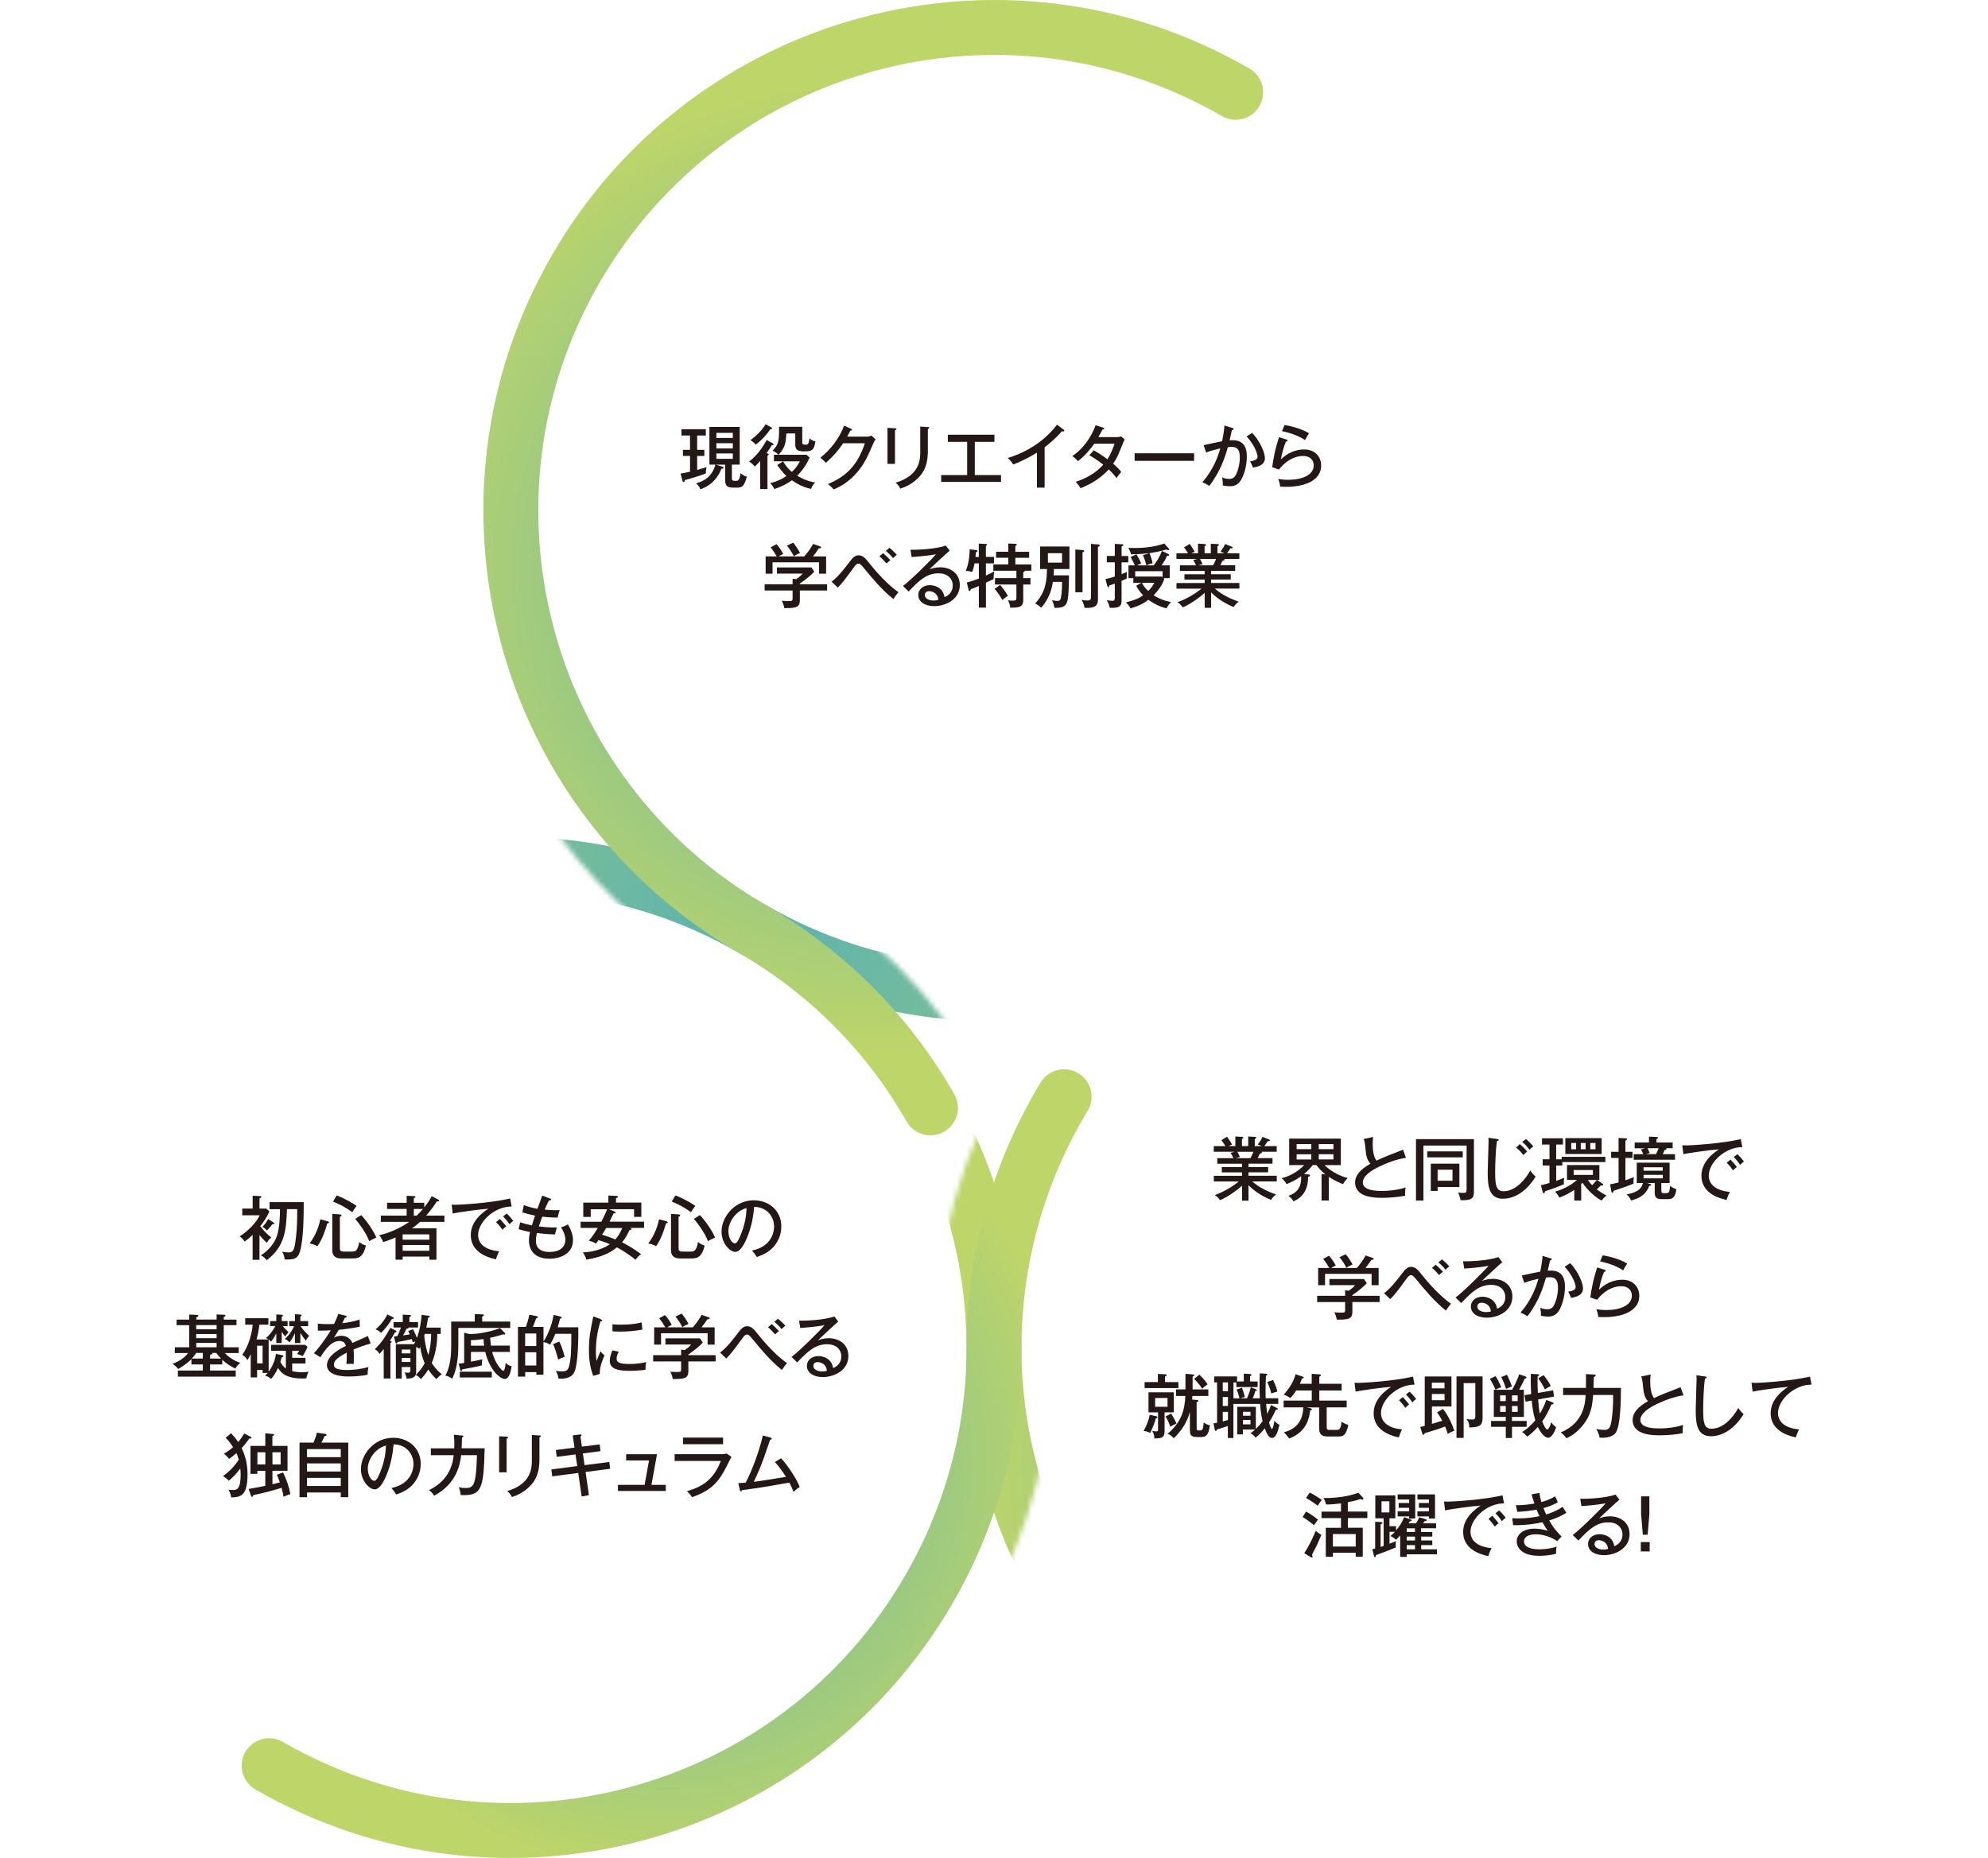 <?xml version="1.0" encoding="UTF-8"?>
<svg id="_レイヤー_2" data-name="レイヤー 2" xmlns="http://www.w3.org/2000/svg" xmlns:xlink="http://www.w3.org/1999/xlink" viewBox="0 0 398.05 372.1">
  <defs>
    <style>
      .cls-1 {
        mask: url(#mask);
      }

      .cls-2 {
        filter: url(#luminosity-noclip);
      }

      .cls-3 {
        filter: url(#luminosity-noclip-3);
      }

      .cls-4 {
        filter: url(#luminosity-noclip-4);
      }

      .cls-5 {
        filter: url(#luminosity-noclip-2);
      }

      .cls-6 {
        stroke: #000;
        stroke-width: 24px;
      }

      .cls-6, .cls-7, .cls-8, .cls-9, .cls-10, .cls-11 {
        fill: none;
        stroke-linecap: round;
        stroke-linejoin: round;
      }

      .cls-7 {
        stroke: url(#_名称未設定グラデーション_51-4);
      }

      .cls-7, .cls-8, .cls-9, .cls-10, .cls-11 {
        stroke-width: 11px;
      }

      .cls-8 {
        stroke: url(#_名称未設定グラデーション_51-5);
      }

      .cls-9 {
        stroke: url(#_名称未設定グラデーション_51-3);
      }

      .cls-10 {
        stroke: url(#_名称未設定グラデーション_51-2);
      }

      .cls-12 {
        mask: url(#mask-2);
      }

      .cls-13 {
        mask: url(#mask-3);
      }

      .cls-14 {
        mask: url(#mask-1);
      }

      .cls-15 {
        fill: #231815;
      }

      .cls-16 {
        fill: #fff;
      }

      .cls-17 {
        opacity: .64;
      }

      .cls-11 {
        stroke: url(#_名称未設定グラデーション_51);
      }
    </style>
    <filter id="luminosity-noclip" x="138.67" y="138.64" width="246.4" height="88.32" color-interpolation-filters="sRGB" filterUnits="userSpaceOnUse">
      <feFlood flood-color="#fff" result="bg"/>
      <feBlend in="SourceGraphic" in2="bg"/>
    </filter>
    <filter id="luminosity-noclip-2" x="90.28" y="41.89" width="204.55" height="191.98" color-interpolation-filters="sRGB" filterUnits="userSpaceOnUse">
      <feFlood flood-color="#fff" result="bg"/>
      <feBlend in="SourceGraphic" in2="bg"/>
    </filter>
    <mask id="mask-1" x="90.28" y="41.89" width="204.55" height="191.98" maskUnits="userSpaceOnUse">
      <g class="cls-5">
        <g>
          <path class="cls-6" d="M150.67,186.05c-46.27-26.72-62.13-85.89-35.41-132.16"/>
          <path class="cls-6" d="M186.3,221.87c-8.21-14.42-20.25-26.92-35.66-35.82"/>
        </g>
      </g>
    </mask>
    <mask id="mask" x="138.67" y="138.64" width="246.4" height="88.32" maskUnits="userSpaceOnUse">
      <g class="cls-2">
        <g class="cls-14">
          <path class="cls-6" d="M150.67,186.05c46.27,26.72,105.44,10.86,132.16-35.41"/>
        </g>
      </g>
    </mask>
    <radialGradient id="_名称未設定グラデーション_51" data-name="名称未設定グラデーション 51" cx="296.32" cy="197.26" fx="296.32" fy="197.26" r="66.18" gradientUnits="userSpaceOnUse">
      <stop offset="0" stop-color="#008881"/>
      <stop offset="1" stop-color="#99bd15"/>
    </radialGradient>
    <filter id="luminosity-noclip-3" x="174.05" y="207.64" width="224" height="164.45" color-interpolation-filters="sRGB" filterUnits="userSpaceOnUse">
      <feFlood flood-color="#fff" result="bg"/>
      <feBlend in="SourceGraphic" in2="bg"/>
    </filter>
    <mask id="mask-2" x="174.05" y="207.64" width="224" height="164.45" maskUnits="userSpaceOnUse">
      <g class="cls-3">
        <path class="cls-6" d="M213.06,219.64c-9.16,15.13-14.02,32.53-14.03,50.19.02,16.44-4.17,33.11-12.98,48.37"/>
      </g>
    </mask>
    <radialGradient id="_名称未設定グラデーション_51-2" data-name="名称未設定グラデーション 51" cx="289.43" cy="294.03" fx="289.43" fy="294.03" r="94.59" xlink:href="#_名称未設定グラデーション_51"/>
    <filter id="luminosity-noclip-4" x="0" y="12.98" width="301.3" height="346.14" color-interpolation-filters="sRGB" filterUnits="userSpaceOnUse">
      <feFlood flood-color="#fff" result="bg"/>
      <feBlend in="SourceGraphic" in2="bg"/>
    </filter>
    <mask id="mask-3" x="0" y="12.98" width="301.3" height="346.14" maskUnits="userSpaceOnUse">
      <g class="cls-4">
        <g>
          <path class="cls-6" d="M150.67,186.05c-46.27-26.72-62.13-85.89-35.41-132.16"/>
          <path class="cls-6" d="M186.3,221.87c-8.21-14.42-20.25-26.92-35.66-35.82"/>
        </g>
      </g>
    </mask>
    <radialGradient id="_名称未設定グラデーション_51-3" data-name="名称未設定グラデーション 51" cx="150.65" cy="186.05" fx="150.65" fy="186.05" r="162.25" xlink:href="#_名称未設定グラデーション_51"/>
    <radialGradient id="_名称未設定グラデーション_51-4" data-name="名称未設定グラデーション 51" cx="133.47" cy="293.12" fx="133.47" fy="293.12" r="82.09" xlink:href="#_名称未設定グラデーション_51"/>
    <radialGradient id="_名称未設定グラデーション_51-5" data-name="名称未設定グラデーション 51" cx="174.85" cy="113.68" fx="174.85" fy="113.68" r="97.52" xlink:href="#_名称未設定グラデーション_51"/>
  </defs>
  <g id="_本体" data-name="本体">
    <g>
      <g>
        <path class="cls-16" d="M198.95,190.52c-15.39,0-30.62-4.09-44.03-11.84-42.14-24.33-56.63-78.4-32.3-120.54,15.72-27.22,45.04-44.14,76.51-44.14,15.39,0,30.62,4.09,44.03,11.84,42.14,24.33,56.63,78.4,32.3,120.54-15.72,27.22-45.04,44.14-76.51,44.14Z"/>
        <path class="cls-16" d="M295.88,358.09c-31.48,0-60.79-16.91-76.51-44.14-7.76-13.44-11.85-28.69-11.84-44.11.03-31.44,16.94-60.73,44.14-76.43,13.41-7.74,28.64-11.84,44.03-11.84,31.48,0,60.79,16.91,76.51,44.14,11.79,20.41,14.92,44.19,8.82,66.96-6.1,22.77-20.7,41.8-41.11,53.58-13.41,7.74-28.64,11.84-44.03,11.84h0Z"/>
        <path class="cls-16" d="M102.17,358.09c-15.39,0-30.62-4.09-44.03-11.84-20.41-11.79-35.01-30.81-41.11-53.58s-2.97-46.55,8.82-66.96c15.72-27.23,45.04-44.14,76.51-44.14,15.39,0,30.62,4.09,44.03,11.84,27.2,15.7,44.11,44.99,44.14,76.43.01,15.42-4.08,30.67-11.84,44.11-15.72,27.23-45.04,44.14-76.51,44.14Z"/>
        <g class="cls-17">
          <g class="cls-1">
            <path class="cls-11" d="M379.57,221.46c-26.72-46.27-85.89-62.13-132.16-35.41-14.61,8.44-26.19,20.11-34.36,33.59"/>
          </g>
          <g class="cls-12">
            <path class="cls-10" d="M186.3,221.87c8.31,14.6,12.71,31.16,12.72,47.96-.02,16.44,4.17,33.11,12.98,48.37,26.72,46.27,85.89,62.13,132.16,35.41,46.27-26.72,62.13-85.89,35.41-132.16"/>
          </g>
          <g class="cls-13">
            <path class="cls-9" d="M53.89,353.62c-46.27-26.72-62.13-85.89-35.41-132.16,26.72-46.27,85.92-62.13,132.19-35.41h0c46.27,26.72,105.44,10.86,132.16-35.41,26.72-46.27,10.86-105.44-35.41-132.16"/>
          </g>
          <path class="cls-7" d="M213.06,219.64c-9.16,15.13-14.02,32.53-14.03,50.19.02,16.44-4.17,33.11-12.98,48.37-26.72,46.27-85.89,62.13-132.16,35.41"/>
          <path class="cls-8" d="M186.3,221.87c-8.21-14.42-20.25-26.92-35.66-35.82h.03c-46.27-26.72-62.13-85.89-35.41-132.16C141.97,7.62,201.14-8.24,247.41,18.48"/>
        </g>
      </g>
      <g>
        <path class="cls-15" d="M139.59,90.09h1.44v1.22h-1.44v2.8c.32-.08,1.44-.41,1.88-.55-.12.53-.15.77-.14,1.26-1.18.46-3.59,1.18-4.22,1.32-.01.15-.03.38-.24.38-.14,0-.2-.14-.22-.24l-.38-1.44c.54-.08.95-.15,1.89-.38v-3.15h-1.42v-1.22h1.42v-2.87h-1.71v-1.26h4.88v1.26h-1.74v2.87ZM144.61,93.44c.1.03.26.08.26.22,0,.17-.21.2-.43.21-.5,1.4-1.71,3.26-4.22,4.13-.08-.32-.22-.63-.85-1.22,1.39-.34,3.19-1.19,3.87-3.73h-1.2v-7.55h6.07v7.55h-1.57v2.68c0,.43.01.57.75.57.5,0,.75,0,1-1.55.43.39.74.56,1.25.73-.61,2.18-1.07,2.18-2.2,2.18-1.44,0-2.15,0-2.15-1.62v-2.98h-1.87l1.27.38ZM146.73,87.71v-1.02h-3.29v1.02h3.29ZM143.44,88.76v1.05h3.29v-1.05h-3.29ZM143.44,90.81v1.08h3.29v-1.08h-3.29Z"/>
        <path class="cls-15" d="M154.63,89.17h-.11c-.27.48-.33.57-1.03,1.57.32.11.43.15.43.28,0,.07-.1.14-.25.24v6.68h-1.46v-5.63c-.65.74-.85.92-1.09,1.13-.32-.42-.7-.76-1.14-1.01.79-.59,2.28-1.92,3.52-4.31l1.21.66c.1.06.17.14.17.24,0,.11-.11.15-.25.15ZM154.24,85.96c-.7,1.05-1.71,2.2-2.93,3.08-.14-.15-.51-.57-1.04-.9,1.31-.97,2.17-1.86,3.04-3.18l1.13.63c.08.04.15.13.15.21,0,.11-.13.17-.35.15ZM161.19,90.4c-1.25,0-1.96-.14-1.96-1.39v-2.2h-1.78c-.11,1.72-.17,2.75-1.55,4.26h5.59l.61.57c-.6,1.42-1.57,2.75-2.48,3.63.25.15,1.84,1.13,3.58,1.34-.58.69-.71,1.01-.79,1.3-1.39-.29-2.49-.8-3.87-1.72-1.24.91-2.4,1.39-3.52,1.75-.28-.63-.58-.97-.82-1.2,1.41-.27,2.73-1.04,3.26-1.4-.36-.35-.74-.7-1.84-2.2l1.17-.76h-1.83v-1.32h.89c-.4-.43-.84-.66-1.17-.8,1.16-1.18,1.35-1.83,1.3-4.79h4.65v3.19c0,.22.06.39.63.39.46,0,.67,0,.82-1.29.14.14.53.52,1.18.62-.24,1.95-.93,2-2.06,2ZM156.79,92.39c.57.95,1.07,1.55,1.75,2.12.74-.69,1.13-1.19,1.62-2.12h-3.37Z"/>
        <path class="cls-15" d="M173.54,87.45c.45,0,.7-.11.95-.21l.81.74c-.22.35-.28.48-.45.85-1.17,2.7-1.94,4.47-3.8,6.39-1.73,1.78-3.44,2.51-4.14,2.8-.35-.43-.56-.62-1.14-1.08,4.28-1.75,6.2-4.54,7.4-8.17h-4.35c-.95,1.42-1.94,2.58-3.45,3.91-.57-.57-.61-.63-1.12-1.01,2.06-1.62,3.83-3.91,4.76-6.43l1.37.62c.07.03.2.08.2.21,0,.14-.21.18-.33.18-.14.29-.22.46-.61,1.19h3.91Z"/>
        <path class="cls-15" d="M179.2,85.77c.17.01.29.01.29.14,0,.15-.2.22-.29.25v6.74h-1.5v-7.21l1.5.08ZM185.78,85.51c.22.01.28.06.28.13,0,.18-.2.24-.28.28v4.48c0,1.55-.28,3.07-1.09,4.29-.6.9-2.01,2.42-4.42,3.17-.32-.67-.68-.98-.96-1.19,4.95-1.46,4.95-4.76,4.95-6.23v-5.01l1.52.1Z"/>
        <path class="cls-15" d="M195.18,95.14h5.25v1.37h-11.98v-1.37h5.2v-6.65h-3.87v-1.43h9.33v1.43h-3.93v6.65Z"/>
        <path class="cls-15" d="M209.17,97.65h-1.55v-7c-.66.42-2.62,1.58-4.75,2.37-.24-.38-.58-.85-1.09-1.3,2.67-.78,6.87-2.72,9.86-6.67l1.34,1c.08.07.12.13.12.22s-.12.13-.22.13-.18-.01-.26-.04c-1.3,1.54-3.11,2.96-3.46,3.22v8.08Z"/>
        <path class="cls-15" d="M219,90.18c1.35.79,2.13,1.33,2.73,1.79.82-1.22,1.27-2.63,1.42-3.11h-4.05c-.1.13-1.42,2.1-3.26,3.5-.31-.36-.57-.62-1.14-1.04,2.35-1.53,3.85-3.95,4.67-6.15l1.48.46c.15.04.24.08.24.18,0,.17-.25.18-.32.18-.26.5-.56,1.06-.85,1.55h3.65c.49,0,.71-.07.92-.14l.7.62c-.1.18-.18.35-.28.59-1.09,2.69-1.28,3.17-2.03,4.24.93.8,1.3,1.25,1.62,1.67-.45.49-.82,1.04-.95,1.23-.24-.34-.64-.87-1.55-1.75-2.09,2.34-4.68,3.38-5.64,3.77-.29-.48-.35-.56-.98-1.29,1.7-.48,4.05-1.71,5.53-3.42-1.35-1.05-2.3-1.61-2.79-1.89l.89-1.01Z"/>
        <path class="cls-15" d="M239.09,90.78v1.51h-11.91v-1.51h11.91Z"/>
        <path class="cls-15" d="M246.76,85.7c.15.04.25.08.25.2,0,.08-.08.21-.35.24-.03.17-.39,1.74-.46,2.04,1.2-.07,3.45-.13,3.45,3.21,0,2.09-.68,4.12-1.35,5.01-.47.63-1.09.98-2.05.98-.2,0-.81-.03-1.42-.17.03-.41.01-.8-.11-1.61.28.13.71.31,1.37.31.71,0,1-.27,1.23-.6.38-.55.93-2.06.93-3.75,0-1.79-.81-2.06-1.62-2.06-.22,0-.58.03-.78.06-.52,1.79-1.35,4.66-3.72,7.76-.45-.31-.95-.57-1.38-.74,2.15-2.48,3.08-4.99,3.59-6.78-.96.22-1.96.46-2.83.83l-.52-1.48c.6-.11,3.18-.7,3.71-.79.35-1.67.43-2.69.46-3.15l1.59.5ZM250.72,86.69c1.63,1.75,2.55,3.99,2.55,5.07,0,.88-.54,1.58-2.38,1.89-.24-.63-.42-.94-.58-1.25.7-.13,1.49-.29,1.49-.95,0-.48-.52-2.23-2.2-4.05l1.13-.71Z"/>
        <path class="cls-15" d="M257.66,88.05c.06.01.15.07.15.17,0,.14-.15.21-.32.2-.39.84-.85,2.49-1.03,3.59,1.28-1.26,2.91-2,4.67-2,2.23,0,3.4,1.53,3.4,3.22,0,2.8-2.9,4.27-7.09,4.27-.47,0-.82-.01-1.1-.03-.03-.2-.11-.62-.15-.77-.17-.57-.2-.64-.25-.78.45.08,1.03.17,2.02.17,2.7,0,5.08-.92,5.08-2.89,0-1.02-.7-1.88-2.09-1.88-1.98,0-3.64,1.15-4.88,2.72l-1.35-.48c.38-2.55.68-3.84,1.37-6l1.57.49ZM257.19,85.12c.47.07,2.98.49,4.92,1.65-.35.53-.53.83-.81,1.37-1.27-.88-3.13-1.51-4.62-1.79l.52-1.23Z"/>
        <path class="cls-15" d="M165.61,117.01v1.25h-5.46v1.96c0,1.49-.91,1.57-3.11,1.56-.06-.27-.21-.95-.5-1.47.17.01.92.07,1.07.07.7,0,.78,0,.92-.08.17-.08.17-.15.17-.76v-1.28h-5.6v-1.25h5.6v-1.12l.71.11c.82-.59,1.04-.81,1.28-1.13h-5.13v-1.23h6.92l.56.85c-.54.6-1.64,1.54-2.9,2.38v.14h5.46ZM161.03,111.44c.29-.32,1.06-1.21,1.78-2.51l1.43.5c.1.04.18.08.18.18,0,.18-.24.2-.46.21-.58.85-.75,1.07-1.18,1.61h2.63v3.46h-1.41v-2.28h-9.32v2.28h-1.38v-3.46h2.23c-.2-.35-.81-1.33-1.23-1.81l1.17-.64c.49.49,1.1,1.44,1.35,1.96-.5.25-.63.32-.89.49h5.08ZM158.81,108.68c.43.49,1.1,1.5,1.37,2.06-.83.39-.93.43-1.24.67-.35-.78-.96-1.65-1.38-2.13l1.25-.6Z"/>
        <path class="cls-15" d="M166.51,116.48c1.39-1.05,2.49-2.51,3.89-4.33.61-.8,1.1-.94,1.49-.94.91,0,1.39.6,2.24,1.67,2.31,2.89,4.36,4.74,5.77,5.72-.43.49-.61.77-1.03,1.37-2.37-1.92-4.14-4.08-5.88-6.19-.6-.73-.81-.91-1.1-.91-.21,0-.46.1-.86.66-1.94,2.65-2.27,3.1-3.29,4.15l-1.23-1.19ZM176.83,110.78c.33.28,1,.91,1.45,1.41-.06.04-.45.31-.77.66-.35-.41-.91-1-1.42-1.44l.74-.63ZM178.09,109.71c.33.27.99.83,1.48,1.41-.29.2-.52.41-.75.67-.6-.74-1.11-1.19-1.46-1.47l.74-.62Z"/>
        <path class="cls-15" d="M190.13,110.29c-.5.41-3.58,3.26-4.03,3.73.43-.15,1.13-.41,2.16-.41,1.99,0,3.92,1.18,3.92,3.54,0,2.97-2.94,4.24-5.11,4.24-1.8,0-3.2-.81-3.2-2.24,0-1.13.96-1.96,2.33-1.96.17,0,2.52,0,2.93,2.41.33-.15,1.63-.71,1.63-2.33,0-1.37-.99-2.45-2.84-2.45-2.34,0-3.79,1.33-5.99,3.64l-1.13-1.11c1.38-.97,6-5.55,6.6-6.36-1.42.31-3.87.5-4.86.57l-.24-1.47c1.31.06,5.11-.13,7.08-.83l.77,1.01ZM187.32,118.89c-.29-.27-.79-.5-1.28-.5-.4,0-.86.18-.86.77,0,.87,1.14,1.11,1.7,1.11.45,0,.81-.08,1-.14-.04-.36-.1-.81-.56-1.23Z"/>
        <path class="cls-15" d="M195.98,111.53v-2.66l1.42.07c.11,0,.24.03.24.14,0,.1-.08.15-.24.25v2.2h1.63v1.29h-1.63v2.45c.32-.14,1.09-.5,1.69-.84-.14.56-.15,1.37-.15,1.54-.4.21-.52.25-1.53.73v4.99h-1.42v-4.34c-.49.21-1.2.52-1.59.64-.11.28-.14.39-.29.39-.1,0-.12-.06-.18-.27l-.35-1.46c.86-.21,1.74-.53,2.41-.78v-3.05h-.86c-.03.13-.17.94-.45,1.71-.43-.11-.85-.2-1.31-.18.28-.71.75-2,.79-4.34l1.34.17c.12.01.22.07.22.17,0,.11-.1.15-.33.27-.03.43-.04.67-.07.92h.67ZM198.89,114.29v-1.25h3v-1.34h-2.45v-1.2h2.45v-1.65l1.38.06c.2.01.32.04.32.17s-.12.17-.29.24v1.19h2.76v1.2h-2.76v1.34h3.2v1.25h-1.34c.06.18-.08.24-.28.31v1.16h1.45v1.29h-1.45v3.07c0,1.53-.89,1.54-2.61,1.57-.03-.66-.32-1.22-.45-1.49.22.04.49.08.92.08.75,0,.77-.14.77-.67v-2.56h-4.29v-1.29h4.29v-1.47h-4.62ZM200.25,117.15c.39.45,1.03,1.25,1.56,2.17-.08.06-.71.48-1.1.84-.27-.48-.91-1.5-1.56-2.23l1.1-.78Z"/>
        <path class="cls-15" d="M214.05,115.22c-.07,4.33-.22,5.25-.64,5.83-.22.29-.61.73-2.27.69-.08-.48-.2-.85-.49-1.54.6.14,1.04.14,1.09.14.49,0,.61-.22.71-.77.2-.98.2-2.54.2-3.04h-1.83c-.17.98-.53,3.15-2.35,5.18-.33-.35-.88-.7-1.21-.84,2.23-2.41,2.33-4.78,2.37-6.91h-1.37v-4.51h5.87v4.51h-3.11c-.01.67-.03.98-.06,1.26h3.09ZM209.82,110.79v1.89h2.83v-1.89h-2.83ZM216.76,110.16c.1.01.32.03.32.18,0,.13-.12.18-.33.27v8h-1.44v-8.56l1.45.11ZM219.84,109.03c.18.01.36.06.36.2,0,.13-.11.2-.36.29v10.46c0,1.33-.53,1.85-2.69,1.76-.06-.45-.14-.77-.58-1.62.47.1.72.14,1.09.14.78,0,.78-.29.78-.94v-10.39l1.41.1Z"/>
        <path class="cls-15" d="M224.57,112.61v2.38c.58-.24.79-.32,1.06-.45-.01.14-.03.29-.03.67,0,.35.01.48.04.62-.22.11-.43.22-1.07.49v4.01c0,1.23-.72,1.46-2.37,1.39-.12-.57-.28-.97-.61-1.53.31.06.7.13,1.1.13.52,0,.52-.15.52-.88v-2.56c-.74.27-.81.29-1.09.36-.04.28-.11.36-.22.36-.1,0-.14-.08-.17-.17l-.39-1.47c.26-.06.79-.15,1.87-.49v-2.86h-1.6v-1.27h1.6v-2.41l1.49.07c.12,0,.22.06.22.17,0,.15-.25.22-.35.27v1.91h1.34v1.27h-1.34ZM233.58,121.84c-.84-.2-2.13-.64-3.64-1.72-1.13.85-2.16,1.32-3.58,1.72-.24-.46-.53-.84-.93-1.19,1.96-.55,2.48-.74,3.46-1.44-.85-.84-1.23-1.6-1.38-1.91l1.03-.57h-1.62v-.95h-.97v-2.55h1.28c-.26-.6-.46-.95-.85-1.67l1.16-.56c.43.73.65,1.13.97,1.82-.4.17-.57.25-.85.41h3.34c.79-1.05,1.21-1.71,1.64-2.9l1.3.63c.08.04.17.13.17.18,0,.18-.21.17-.42.14-.39.94-.93,1.68-1.11,1.95h1.63v2.55h-1.24l.15.15c-.15.46-.51,1.61-2.13,3.29.99.64,2.35,1.18,3.5,1.34-.4.38-.72.88-.91,1.27ZM233.94,110.19c-.15,0-.31-.1-.38-.15-1.16.36-2.31.57-3.39.73.31.84.52,1.47.61,2.02-.35.07-.84.24-1.25.43-.2-.9-.57-1.79-.67-2.03l1.28-.42c-1.56.21-3.01.22-3.68.24-.1-.45-.32-.91-.54-1.29.31.01.72.03,1.27.03,1.02,0,3.62-.07,5.94-.9l.91,1.04s.07.11.07.17c0,.11-.08.14-.17.14ZM232.79,114.39h-5.49v1.08h5.36l.12.13v-1.21ZM228.65,116.73c.22.42.47.88,1.25,1.62.52-.49.91-1.04,1.23-1.62h-2.48Z"/>
        <path class="cls-15" d="M242.55,121.73h-1.34v-3.01c-1.42,1.32-3.32,2.48-4.39,2.91-.5-.66-.79-.84-1.06-1.02,2.01-.71,3.83-1.91,4.79-2.72h-4.99v-1.13h5.64v-.69h-4.04v-1.06h4.04v-.67h-4.95v-1.12h3.23c-.06-.11-.25-.59-.56-1.04l.77-.24h-4.14v-1.13h2.33c-.32-.55-.63-.95-.81-1.19l1.14-.69c.29.41.7,1,1,1.58-.1.03-.39.13-.68.29h1.34v-1.92l1.32.07c.12,0,.28.03.28.18,0,.14-.11.18-.28.24v1.43h1.25v-1.9l1.32.06c.13,0,.29.04.29.17,0,.14-.2.22-.29.27v1.41h1.41c-.28-.14-.5-.21-.81-.29.56-.81.72-1.05.93-1.57l1.39.55c.07.03.12.1.12.15,0,.17-.15.2-.43.15-.22.34-.42.64-.7,1.01h2.48v1.13h-3.04c.06.04.08.08.08.14,0,.08-.07.21-.4.21-.14.31-.32.67-.45.92h2.97v1.12h-4.81v.67h3.93v1.06h-3.93v.69h5.66v1.13h-4.9c.93.84,2.44,1.82,4.76,2.61-.6.48-.79.73-.98,1.08-1.09-.38-3.15-1.49-4.54-2.93v3.08ZM240.26,111.94c.21.36.4.73.52,1.08-.13.01-.45.08-.84.2h2.95c.22-.39.43-.83.6-1.28h-3.23Z"/>
      </g>
      <g>
        <path class="cls-15" d="M51.95,252.3h-1.37v-4.99c-.63.6-.91.85-1.59,1.34-.13-.18-.46-.69-1-1.04,2.16-1.4,3.51-3.12,4-4.23h-3.48v-1.34h2.08v-2.58l1.45.08c.14.01.28.01.28.17,0,.13-.07.15-.36.28v2.04h1.35l.63.56c-.42,1.06-1.2,2.19-1.83,2.98,1,1.3,1.74,1.89,2.23,2.26-.35.24-.53.43-.89,1.06-.35-.28-.78-.69-1.49-1.54v4.93ZM53.97,242.15v-1.4h6.84c0,2.35,0,7.31-.75,9.88-.46,1.6-1.38,1.62-3.06,1.61-.08-.71-.15-.88-.5-1.57.74.15,1.14.15,1.24.15.71,0,1.04-.22,1.27-1.32.03-.14.56-2.72.5-7.35h-2.05c-.17,4.02-.31,7.41-4.07,10.24-.35-.52-.82-.83-1.17-.99,2.31-1.43,3.06-3.38,3.23-3.89.53-1.64.61-3.92.61-5.35h-2.09ZM54.74,244.81c.12.08.18.13.18.2,0,.18-.31.18-.4.17-.38.55-.81.97-1.07,1.25-.17-.17-.47-.5-.89-.74.39-.39.91-1.09,1.14-1.57l1.04.7Z"/>
        <path class="cls-15" d="M65.67,244.6c.11.03.2.1.2.22,0,.1-.04.11-.35.21-.26.94-.93,3.15-1.98,4.55-.35-.21-.68-.38-1.55-.56.7-.94,1.67-2.52,2.15-4.83l1.53.41ZM68.06,243.21c.14.01.32.07.32.22s-.22.2-.33.22v6.29c0,.5.1.71.88.71h1.49c.68,0,1.18,0,1.52-1.93.43.38.84.59,1.32.71-.56,2.55-1.69,2.59-2.69,2.59h-2.24c-1.76,0-1.8-1.21-1.8-1.68v-7.24l1.53.1ZM67.41,239.4c1.69.64,3.41,1.68,4,2.1-.32.38-.64.87-.86,1.27-1.64-1.16-2.54-1.58-3.87-2.13l.74-1.25ZM72.31,243.34c.93.97,2.38,2.91,3.04,4.5-.45.21-1,.46-1.42.73-.7-1.85-2.05-3.53-2.81-4.48l1.2-.74Z"/>
        <path class="cls-15" d="M87.73,240.24c.1.06.2.11.2.22,0,.08-.07.15-.2.15-.06,0-.17,0-.25-.03-.33.52-1.09,1.67-2.15,2.87h3.65v1.25h-4.88c-.56.53-1.21,1.04-1.63,1.3h4.92v6.28h-1.42v-.63h-5.35v.63h-1.42v-4.46c-1.37.6-2.05.8-2.47.92-.1-.22-.32-.81-.81-1.37,2.42-.53,4.6-1.67,6-2.67h-5.67v-1.25h5.17v-1.34h-3.92v-1.23h3.92v-1.4l1.49.06c.18,0,.28.08.28.17,0,.11-.1.17-.33.22v.95h2.09v.91c.91-1.13,1.3-1.89,1.48-2.24l1.3.69ZM85.97,248.27v-1.06h-5.35v1.06h5.35ZM85.97,250.49v-1.15h-5.35v1.15h5.35ZM83.42,243.46c.71-.7,1.04-1.08,1.27-1.34h-1.83v1.34h.56Z"/>
        <path class="cls-15" d="M102.44,241.63c-3.43-.03-6.71,3.07-6.71,5.71,0,.85.39,2.9,4.22,3.25-.38.74-.53,1.22-.65,1.61-2.19-.45-5.04-1.71-5.04-4.85,0-2.96,2.67-4.73,3.51-5.28-1.64.1-6.3.74-7.12.97l-.22-1.79c.26.01.49.03.79.03.72,0,6.91-.32,10.92-1.26l.31,1.61ZM100.08,244.11c.29.29.95,1.04,1.27,1.5-.32.21-.64.55-.75.67-.57-.81-.93-1.2-1.27-1.53l.75-.64ZM101.46,243.04c.43.36,1.03,1.08,1.32,1.48-.32.18-.61.5-.77.66-.47-.69-.74-1.02-1.28-1.57l.72-.57Z"/>
        <path class="cls-15" d="M110.09,239.99c.18.07.26.11.26.22,0,.14-.06.15-.45.22-.39.77-.53,1.11-.84,1.81,1.59.17,2.58.13,3.01.1-.25.66-.38,1.32-.4,1.5-1.45.01-2.7-.14-3.09-.18-.29.8-.57,1.57-.7,1.95,1.6.2,2.44.21,3.64.21-.2.52-.38,1.26-.4,1.4-1.89-.06-3.16-.22-3.61-.29-.07.29-.2.83-.2,1.57,0,1.72,1.28,2.23,2.73,2.23,1.94,0,3.16-.88,3.16-2.49,0-.92-.5-1.88-.86-2.45.74-.21,1.16-.46,1.37-.59.74,1.28,1.02,2.28,1.02,3.15,0,2.89-2.8,3.73-4.7,3.73-3.62,0-4.12-2.46-4.12-3.63,0-.83.15-1.42.22-1.72-1.13-.21-1.85-.43-2.29-.57l.31-1.37c.72.24,1.31.41,2.35.62.31-1.02.5-1.57.63-1.96-1.18-.24-1.81-.42-2.54-.66l.29-1.44c1.03.36,1.73.55,2.73.73.15-.42.84-2.27.96-2.65l1.5.59Z"/>
        <path class="cls-15" d="M116.26,245.93v-1.25h4.14c.21-.39.82-1.6,1.17-2.51h-3.29v1.54h-1.49v-2.86h5.02v-1.42l1.59.07c.1,0,.32.01.32.18,0,.14-.14.21-.38.25v.91h5.07v2.86h-1.45v-1.54h-5.02l1.1.46c.15.07.22.13.22.25s-.25.15-.42.15c-.14.25-.68,1.4-.79,1.64h6.91v1.25h-2.83c.07.03.31.08.31.22s-.14.18-.4.22c-.18.39-.7,1.53-1.49,2.44.93.46,2.44,1.33,3.82,2.38-.53.35-.75.59-1.1,1.12-.45-.35-2.08-1.64-3.76-2.48-1.45,1.2-3.27,2-6.14,2.45-.03-.25-.08-.59-.67-1.44,2.47-.11,4.3-.87,5.41-1.65-1.17-.49-1.75-.67-2.28-.81-.1.15-.2.29-.49.7-.57-.38-1.21-.53-1.45-.59.56-.63,1.09-1.36,1.81-2.56h-3.43ZM121.37,245.93c-.17.29-.36.63-.82,1.34,1.17.34,2.56.91,2.65.94.36-.39.88-1.02,1.39-2.28h-3.22Z"/>
        <path class="cls-15" d="M133.49,244.6c.11.03.2.1.2.22,0,.1-.04.11-.35.21-.26.94-.93,3.15-1.98,4.55-.35-.21-.68-.38-1.55-.56.7-.94,1.67-2.52,2.15-4.83l1.53.41ZM135.88,243.21c.14.01.32.07.32.22s-.22.2-.33.22v6.29c0,.5.1.71.88.71h1.49c.68,0,1.18,0,1.52-1.93.43.38.84.59,1.32.71-.56,2.55-1.69,2.59-2.69,2.59h-2.24c-1.76,0-1.8-1.21-1.8-1.68v-7.24l1.53.1ZM135.23,239.4c1.69.64,3.41,1.68,4,2.1-.32.38-.64.87-.86,1.27-1.64-1.16-2.54-1.58-3.87-2.13l.74-1.25ZM140.13,243.34c.93.97,2.38,2.91,3.04,4.5-.45.21-1,.46-1.42.73-.7-1.85-2.05-3.53-2.81-4.48l1.2-.74Z"/>
        <path class="cls-15" d="M150.56,250.45c4.15-.87,4.43-3.99,4.43-4.8,0-2.1-1.53-3.94-3.98-3.95-.15,1.61-.46,3.92-1.53,6.4-.75,1.72-1.48,2.61-2.27,2.61-1.04,0-2.74-1.68-2.74-4.05,0-2.94,2.62-6.28,6.45-6.28,2.94,0,5.52,1.97,5.52,5.25,0,1.82-.79,3.24-1.63,4.15-1.1,1.19-2.44,1.67-3.29,1.96-.39-.66-.67-.98-.95-1.29ZM145.84,246.56c0,1.4.74,2.44,1.28,2.44s.93-1.06,1.3-1.98c.66-1.69,1-3.28,1.06-5.08-2.2.56-3.64,2.84-3.64,4.62Z"/>
        <path class="cls-15" d="M43.37,264.26v-1.02l1.46.06c.12,0,.32.01.32.17,0,.13-.14.2-.35.28v.52h2.55v1.12h-2.55v4.43h3v1.15h-2.77c1.07,1.18,2.45,1.75,3.09,1.97-.36.28-.67.56-1,1.15-.89-.42-1.9-1.09-2.62-1.76v.92h-2.44v1.23h5.14v1.22h-11.58v-1.22h4.99v-1.23h-2.28v-1.06c-.84.85-1.59,1.34-2.63,1.97-.47-.56-.93-.88-1.14-1.02,1.09-.45,2.19-.99,3.11-2.17h-2.67v-1.15h2.88v-4.43h-2.52v-1.12h2.52v-1.01l1.55.07c.07,0,.28.01.28.18,0,.15-.17.24-.4.29v.46h4.08ZM39.29,270.95c-.26.39-.52.74-.88,1.12h2.2v-1.12h-1.32ZM39.29,265.38v.83h4.08v-.83h-4.08ZM39.29,267.16v.84h4.08v-.84h-4.08ZM39.29,268.94v.87h4.08v-.87h-4.08ZM44.27,272.07c-.17-.15-.61-.62-.96-1.12h-.88c.06.03.1.07.1.13,0,.15-.31.21-.46.24v.76h2.2Z"/>
        <path class="cls-15" d="M54.07,265.59v-1.02h1.25v-1.33l1.09.06c.06,0,.26.06.26.18,0,.11-.14.15-.26.22v.87h1.17v1.02h-.96c.31.38.74.8,1.16,1.19-.21.21-.5.62-.67.87-.36-.39-.63-.83-.7-.94v2.25h-1.09v-1.92c-.5.99-.86,1.43-1.04,1.65-.18-.18-.31-.29-.49-.42v6.44c.78-1.05,1.37-2.51,1.45-3.57l1.23.25c.07.01.28.07.28.2,0,.17-.19.21-.33.21-.14.52-.21.74-.28.95.33.64.74,1.06,1.1,1.33v-3.57h-2.95v-1.18h6.85l.43.42c-.32.78-.84,1.64-.96,1.85-.47-.27-.99-.39-1.14-.43.25-.32.29-.38.43-.66h-1.39v1.42h2.66v1.13h-2.66v1.54c.64.14,1.31.22,1.96.22.61,0,1-.06,1.32-.11-.29.5-.46,1.25-.47,1.33-.2.01-.42.03-.77.03-3.2,0-4.25-1.09-4.88-2.12-.47,1.04-.85,1.58-1.39,2.2-.49-.42-.81-.55-1.21-.63.15-.15.31-.29.54-.57h-1.03v-.59h-1.1v1.48h-1.28v-4.64c-.28.57-.5.92-.67,1.19-.21-.41-.46-.73-1.03-1.06,1.83-2.56,2.09-5.81,2.1-6.04h-1.5v-1.29h4.64v1.29h-1.8c-.15,1.23-.33,2.1-.58,2.96h2.41c-.25-.17-.4-.22-.54-.28.92-.67,1.77-2.14,1.89-2.4h-1.04ZM51.48,269.51v3.53h1.1v-3.53h-1.1ZM57.9,265.59v-1.02h1.16v-1.37l1.04.06c.22.01.29.11.29.18,0,.11-.04.14-.25.22v.91h1.56v1.02h-1.52c.39.55.95,1.26,1.73,1.95-.33.32-.49.59-.66.97-.68-.88-.82-1.07-1.11-1.58v2.04h-1.09v-1.98c-.52,1.11-.84,1.54-1.1,1.86-.27-.34-.5-.5-.91-.7,1.14-1.01,1.73-2.27,1.85-2.56h-1Z"/>
        <path class="cls-15" d="M69.12,263.46c.08.01.29.06.29.24,0,.04-.01.2-.36.21-.11.25-.22.49-.52,1.09.42-.06,2.12-.25,3.47-.74l.04,1.43c-1.74.35-3.32.55-4.21.63-.46.78-.66,1.11-.96,1.57.71-.38,1.32-.38,1.48-.38.25,0,1.62,0,2.19,1.44,1.04-.46,2.7-1.18,3.12-1.39l.56,1.5c-1.52.43-2.33.76-3.43,1.19.06.52.06,1.06.06,1.5,0,.66-.01,1.02-.04,1.4-.24-.01-.93-.03-1.45,0,.11-1.21.07-2.04.06-2.26-2.27,1.19-2.56,1.83-2.56,2.4,0,.43.1,1.08,2.62,1.08,1.45,0,2.9-.21,4.3-.59-.11.48-.17.85-.17,1.53-1.71.36-3.44.36-3.85.36-3.18,0-4.3-1.07-4.3-2.3,0-1.85,2.63-3.28,3.79-3.81-.11-.39-.28-1-1.31-1s-2.2.66-3.79,3.25l-1.29-.8c.65-.69,2.23-2.65,3.36-4.59-1.13.06-1.48.07-2.58.06v-1.4c.45.04.99.1,1.95.1.56,0,1.02-.01,1.29-.03.47-.97.64-1.34.84-2l1.41.31Z"/>
        <path class="cls-15" d="M79.18,266.44c.1.04.2.11.2.22,0,.18-.24.17-.31.17-.25.49-.53.99-1,1.68.29.13.36.18.36.25,0,.06-.14.14-.26.21v7.1h-1.34v-5.9c-.47.57-.67.78-.85.98-.28-.5-.5-.7-.95-.95,1.32-1.19,2.26-2.73,3.13-4.27l1.02.5ZM78.6,263.75c.14.07.26.13.26.24,0,.14-.24.15-.39.15-.57.99-1.34,1.99-2.17,2.8-.35-.35-.58-.49-1.11-.71,1.11-.87,2.08-2.31,2.37-3l1.04.52ZM85.71,263.46c.29.04.33.1.33.18,0,.14-.11.18-.33.27-.21,1.32-.24,1.47-.35,1.97h2.88v1.26h-.68c0,.98-.11,3.52-1.12,5.84.82,1.25,1.49,1.82,2.03,2.24-.45.27-.93.78-1.09.97-.81-.71-1.42-1.62-1.62-1.92-.58.95-1.12,1.53-1.48,1.91-.38-.42-.66-.63-1.02-.85.7-.67,1.31-1.44,1.77-2.31-.14-.34-.67-1.62-.89-3.28-.06.11-.1.22-.17.39-.13-.1-.25-.2-.64-.39v4.92c0,.85-.27,1.43-1.92,1.43-.06-.42-.21-.87-.4-1.26.15.04.29.08.56.08.53,0,.6-.08.6-.66v-.48h-1.73v2.31h-1.18v-6.88h3.64c.12-.24.2-.38.28-.56-.15.04-.47.15-.54.18-.06-.25-.1-.41-.18-.64-.39.1-2.24.46-2.86.59-.01.25-.15.29-.21.29-.12,0-.21-.17-.24-.29l-.28-1.12c.11-.01.57-.07.71-.08.29-.62.46-1.04.7-1.72h-1.48v-1.08h1.84v-1.5l1.34.08c.2.01.31.03.31.15,0,.1-.04.13-.32.27v1h1.73v1.08h-1.88c.03.18-.25.22-.43.27-.15.31-.45.88-.68,1.33.29-.03,1-.17,1.35-.22-.17-.36-.24-.49-.32-.67l.95-.36c.39.74.56,1.15.79,1.74.64-1.79.86-3.43.93-4.62l1.29.17ZM82.18,271.04v-.77h-1.73v.77h1.73ZM82.18,272.75v-.8h-1.73v.8h1.73ZM85.05,267.14c-.03.13-.06.22-.1.34.17,1.99.61,3.32.81,3.88.38-1.19.59-3.03.57-4.22h-1.28Z"/>
        <path class="cls-15" d="M102.16,264.68v1.26h-10.39v3.18c0,1.33,0,4.61-1.24,7-.46-.35-.74-.48-1.35-.63,1-1.89,1.16-3.96,1.16-6.07v-4.75h4.72v-1.49l1.49.04c.21,0,.32.03.32.18,0,.14-.22.22-.32.27v1h5.61ZM101.06,266.93c.06.06.1.15.1.21,0,.08-.06.14-.14.14-.04,0-.2-.06-.25-.07-.7.22-1.55.49-2.63.71.06.77.1,1.12.15,1.57h3.8v1.26h-3.55c.52,2.1,1.87,3.78,2.22,3.78s.46-1.25.49-1.61c.38.41.58.53,1.18.69-.08.62-.35,2.55-1.37,2.55-.77,0-2.92-1.44-3.9-5.41h-2.86v1.95c.72-.14,1.56-.31,2.3-.49-.1.39-.14.9-.12,1.23-1.02.27-2.93.64-3.92.8-.03.13-.06.31-.22.31-.14,0-.17-.11-.21-.29l-.29-1.16c.43-.04.74-.08,1.1-.15v-6.05l.96.25c.17.01.31.01.52.01.79,0,3.25-.25,5.71-1.18l.93.95ZM92.06,274.71h6.41v1.15h-6.41v-1.15ZM94.3,269.5h2.63c-.07-.49-.1-.88-.11-1.33-1.55.21-2.16.22-2.52.22v1.11Z"/>
        <path class="cls-15" d="M115.79,265.8c.03,2.03-.03,7.05-.72,8.8-.18.45-.6,1.51-2.84,1.51-.17,0-.29-.01-.4-.03-.08-.55-.28-1.08-.53-1.54.25.04.61.1,1.13.1.67,0,1.14-.06,1.39-.67.57-1.43.57-4.23.57-6.85h-3.2c-.57,1.39-.89,1.89-1.07,2.17-.52-.31-.75-.43-1.31-.52v6.54h-1.42v-.52h-2.23v.9h-1.45v-9.96h1.59c.12-.32.53-1.56.68-2.44l1.37.27c.14.03.35.07.35.21,0,.13-.1.17-.36.27-.32.92-.39,1.09-.64,1.7h2.12v2.9c.36-.48,1.59-2.59,2.02-5.31l1.34.32c.1.03.29.1.29.21,0,.13-.12.18-.35.24-.06.28-.15.73-.46,1.71h4.15ZM105.15,269.57h2.23v-2.52h-2.23v2.52ZM107.38,270.81h-2.23v2.66h2.23v-2.66ZM111.99,268.66c.39.73.93,2.41,1.07,3.07-.63.2-1.02.39-1.31.55-.17-.77-.68-2.51-1.02-3.08l1.25-.53Z"/>
        <path class="cls-15" d="M120.26,264.2c.19.07.31.11.31.24,0,.14-.17.15-.33.17-.64,1.97-.93,4.01-.93,6.05,0,.92.06,1.34.15,1.9.15-.46.56-1.5.81-1.95.11.17.29.49.78.81-.18.39-1.03,2.23-.96,3.74l-1.31.38c-.38-1.02-.86-2.52-.86-5.2,0-2.45.33-4.06.88-6.71l1.48.56ZM123.89,270.69c-.17.34-.43.84-.43,1.43,0,.87,1,1.04,2.48,1.04.46,0,1.95,0,3.44-.38-.06.27-.14.77-.13,1.54-.92.14-2.33.21-3.27.21-1.7,0-3.89-.17-3.89-1.99,0-.73.24-1.43.54-2.1l1.25.25ZM122.63,265.22c.38.03.79.07,1.5.07,1.64,0,2.98-.1,4.33-.45.04.28.14,1.23.17,1.43-1.48.29-3,.41-4.51.41-.68,0-1.13-.04-1.49-.06v-1.4Z"/>
        <path class="cls-15" d="M143.29,271.4v1.25h-5.46v1.96c0,1.49-.91,1.57-3.11,1.56-.06-.27-.21-.95-.5-1.47.17.01.92.07,1.07.07.7,0,.78,0,.92-.08.17-.08.17-.15.17-.76v-1.28h-5.6v-1.25h5.6v-1.12l.71.11c.82-.59,1.04-.81,1.28-1.13h-5.13v-1.23h6.92l.56.85c-.54.6-1.64,1.54-2.9,2.38v.14h5.46ZM138.71,265.83c.29-.32,1.06-1.21,1.78-2.51l1.43.5c.1.04.18.08.18.18,0,.18-.24.2-.46.21-.58.85-.75,1.07-1.18,1.61h2.63v3.46h-1.41v-2.28h-9.32v2.28h-1.38v-3.46h2.23c-.2-.35-.81-1.33-1.23-1.81l1.17-.64c.49.49,1.1,1.44,1.35,1.96-.5.25-.63.32-.89.49h5.08ZM136.49,263.07c.43.49,1.1,1.5,1.37,2.06-.83.39-.93.43-1.24.67-.35-.78-.96-1.65-1.38-2.13l1.25-.6Z"/>
        <path class="cls-15" d="M144.19,270.87c1.39-1.05,2.49-2.51,3.89-4.33.61-.8,1.1-.94,1.49-.94.91,0,1.39.6,2.24,1.67,2.31,2.89,4.36,4.74,5.77,5.72-.43.49-.61.77-1.03,1.37-2.37-1.92-4.14-4.08-5.88-6.19-.6-.73-.81-.91-1.1-.91-.21,0-.46.1-.86.66-1.94,2.65-2.27,3.1-3.29,4.15l-1.23-1.19ZM154.52,265.17c.33.28,1,.91,1.45,1.41-.06.04-.45.31-.77.66-.35-.41-.91-1-1.42-1.44l.74-.63ZM155.77,264.1c.33.27.99.83,1.48,1.41-.29.2-.52.41-.75.67-.6-.74-1.11-1.19-1.46-1.47l.74-.62Z"/>
        <path class="cls-15" d="M167.82,264.68c-.5.41-3.58,3.26-4.03,3.73.43-.15,1.13-.41,2.16-.41,1.99,0,3.92,1.18,3.92,3.54,0,2.97-2.94,4.24-5.11,4.24-1.8,0-3.2-.81-3.2-2.24,0-1.13.96-1.96,2.33-1.96.17,0,2.52,0,2.93,2.41.33-.15,1.63-.71,1.63-2.33,0-1.37-.99-2.45-2.84-2.45-2.34,0-3.79,1.33-5.99,3.64l-1.13-1.11c1.38-.97,6-5.55,6.6-6.36-1.42.31-3.87.5-4.86.57l-.24-1.47c1.31.06,5.11-.13,7.08-.83l.77,1.01ZM165,273.28c-.29-.27-.79-.5-1.28-.5-.4,0-.86.18-.86.77,0,.87,1.14,1.11,1.7,1.11.45,0,.81-.08,1-.14-.04-.36-.1-.81-.56-1.23Z"/>
        <path class="cls-15" d="M46.28,287.04c.65.7,1.04,1.19,1.42,1.75.47-.57.84-1.09,1.21-1.71l1.35.71s.11.07.11.14c0,.15-.21.18-.43.15-.43.59-.99,1.33-1.55,1.92.57,1.25,1.17,2.86,1.17,5.2,0,4.17-1.18,4.65-3.27,4.69-.08-.63-.22-.98-.56-1.57.21.04.46.08.82.08.88,0,1.63-.15,1.63-3.01,0-.55-.03-.98-.07-1.29-.77,1.04-1.45,1.74-2.29,2.44-.35-.38-.81-.71-1.17-.92,1.89-1.34,2.9-2.91,3.15-3.29-.2-.73-.31-1.01-.45-1.32-.74.62-1.09.88-1.49,1.16-.15-.22-.4-.56-1.03-1.02,1.11-.7,1.57-1.09,1.83-1.33-.52-.81-.85-1.26-1.48-1.88l1.09-.91ZM57.57,289.56v4.99h-3.02v2.69c.32-.07,1.1-.27,1.49-.36-.31-.87-.45-1.18-.6-1.54l1.24-.45c.67,1.33,1.23,2.97,1.46,4.34-.28.07-.86.27-1.37.52-.11-.74-.14-.85-.39-1.78-2.31.69-3.34.95-5.68,1.46-.03.17-.06.34-.24.34-.11,0-.15-.08-.18-.15l-.5-1.43c1.13-.17,2.61-.48,3.34-.63v-3h-1.59v.6h-1.38v-5.59h2.97v-2.52l1.55.13c.11.01.22.04.22.15,0,.14-.26.22-.35.25v1.99h3.02ZM53.13,293.28v-2.44h-1.59v2.44h1.59ZM54.55,290.84v2.44h1.64v-2.44h-1.64Z"/>
        <path class="cls-15" d="M69.73,288.91v10.93h-1.5v-.94h-6.76v.94h-1.5v-10.93h2.8c.33-.78.56-1.41.67-1.99l1.67.24c.1.01.29.08.29.21,0,.17-.18.21-.42.25-.13.27-.43.97-.61,1.29h5.36ZM61.47,291.82h6.76v-1.61h-6.76v1.61ZM68.23,293.07h-6.76v1.62h6.76v-1.62ZM68.23,295.97h-6.76v1.62h6.76v-1.62Z"/>
        <path class="cls-15" d="M78.36,298.01c4.15-.87,4.43-3.99,4.43-4.8,0-2.1-1.53-3.94-3.98-3.95-.15,1.61-.46,3.92-1.53,6.4-.75,1.72-1.48,2.61-2.27,2.61-1.04,0-2.74-1.68-2.74-4.05,0-2.94,2.62-6.28,6.45-6.28,2.94,0,5.52,1.97,5.52,5.25,0,1.82-.79,3.24-1.63,4.15-1.1,1.19-2.44,1.67-3.29,1.96-.39-.66-.67-.98-.95-1.29ZM73.64,294.12c0,1.4.74,2.44,1.28,2.44s.93-1.06,1.3-1.98c.66-1.69,1-3.28,1.06-5.08-2.2.56-3.64,2.84-3.64,4.62Z"/>
        <path class="cls-15" d="M92.5,287.49c.17.01.28.04.28.15,0,.07-.06.2-.28.25,0,.35-.01.84-.07,2.16h4.61c-.21,8.1-.54,9.57-4.79,9.36-.07-.6-.15-.95-.39-1.58.32.08.68.17,1.31.17.71,0,1.46-.04,1.81-1.23.2-.69.43-1.78.52-5.34h-3.16c-.22,1.82-.89,5.71-5.41,8.11-.32-.49-.56-.76-1.04-1.11,4.36-2.1,4.81-5.74,4.95-7h-4.57v-1.37h4.68c.06-1.27-.03-2.14-.07-2.73l1.63.17Z"/>
        <path class="cls-15" d="M101.44,287.72c.17.01.29.01.29.14,0,.15-.2.22-.29.25v6.74h-1.5v-7.21l1.5.08ZM108.01,287.46c.22.01.28.06.28.13,0,.18-.2.24-.28.28v4.48c0,1.55-.28,3.07-1.09,4.29-.6.9-2.01,2.42-4.42,3.17-.32-.67-.68-.98-.96-1.19,4.95-1.46,4.95-4.76,4.95-6.23v-5.01l1.52.1Z"/>
        <path class="cls-15" d="M114.69,287.46l1.46-.18c.08-.01.29-.04.29.14,0,.11-.08.18-.22.28l.29,2.02,3.57-.46.15,1.36-3.52.46.33,2.34,4.96-.63.17,1.36-4.92.64.67,4.64-1.46.27-.68-4.72-5.21.69-.17-1.39,5.18-.67-.35-2.34-3.76.49-.17-1.37,3.73-.48-.35-2.44Z"/>
        <path class="cls-15" d="M133.31,297.37v1.22h-9.58v-1.22h5.34l.88-4.89h-4.58v-1.25h6.18l-1.11,6.14h2.88Z"/>
        <path class="cls-15" d="M144.32,291.23c.61,0,.93-.06,1.18-.13l.95.66c-.18.29-.85,1.68-.99,1.96-1.74,3.45-3.36,4.85-6.88,6.12-.36-.52-.52-.69-1.02-1.21,2.66-.76,5.25-2.03,6.76-6.05h-9.24v-1.36h9.24ZM144.78,287.9v1.33h-8.01v-1.33h8.01Z"/>
        <path class="cls-15" d="M156.4,292.04c1.5,1.65,3.22,4.36,3.72,5.74-.18.13-.85.6-1.23,1-.24-.63-.46-1.15-.84-1.86-5.18.91-5.75,1.01-9.47,1.5-.07.21-.13.25-.22.25-.11,0-.18-.11-.21-.25l-.32-1.4c.38-.01.68-.03,1.48-.1,1.13-2.16,2.66-6.02,3.43-9.44l1.53.42c.17.04.26.1.26.2,0,.18-.25.22-.33.24-.22.6-1.13,3.32-1.34,3.87-.57,1.54-1.21,3.07-1.94,4.55,1.49-.18,3.12-.45,6.46-1-.91-1.41-1.62-2.3-2.23-2.96l1.24-.76Z"/>
      </g>
      <g>
        <path class="cls-15" d="M250.03,240.45h-1.34v-3.01c-1.42,1.32-3.32,2.48-4.39,2.91-.5-.66-.79-.84-1.06-1.02,2.01-.71,3.83-1.91,4.79-2.72h-4.99v-1.13h5.64v-.69h-4.04v-1.06h4.04v-.67h-4.95v-1.12h3.23c-.06-.11-.25-.59-.56-1.04l.77-.24h-4.14v-1.13h2.33c-.32-.55-.63-.95-.81-1.19l1.14-.69c.29.41.7.99,1,1.58-.1.03-.39.13-.68.29h1.34v-1.92l1.32.07c.12,0,.28.03.28.18,0,.14-.11.18-.28.24v1.43h1.25v-1.91l1.32.06c.13,0,.29.04.29.17,0,.14-.2.22-.29.27v1.42h1.41c-.28-.14-.5-.21-.81-.29.56-.81.72-1.05.93-1.57l1.39.55c.07.03.12.1.12.15,0,.17-.15.2-.43.15-.22.34-.42.64-.7,1.01h2.48v1.13h-3.04c.06.04.08.08.08.14,0,.08-.07.21-.4.21-.14.31-.32.67-.45.92h2.97v1.12h-4.81v.67h3.93v1.06h-3.93v.69h5.66v1.13h-4.9c.93.84,2.44,1.82,4.76,2.61-.6.48-.79.73-.98,1.08-1.09-.38-3.15-1.48-4.54-2.93v3.08ZM247.74,230.66c.21.36.4.73.52,1.08-.13.01-.45.08-.84.2h2.95c.22-.39.43-.83.6-1.27h-3.23Z"/>
        <path class="cls-15" d="M266.06,240.42h-1.45v-5.31l.77.07c-.72-.56-1.39-1.27-1.81-1.86h-.71c-.68.87-1.41,1.49-1.76,1.78l.88.1c.12.01.32.03.32.2,0,.2-.2.24-.39.27,0,.77.01,3.74-2.94,4.92-.19-.45-.67-.88-1-1.11,2.52-.81,2.58-2.79,2.56-3.92-.75.53-1.7,1.11-2.93,1.58-.22-.45-.65-.92-1-1.19,1.3-.29,3.07-1.11,4.54-2.62h-3.01v-5.31h10.34v5.31h-3.26c1.38,1.43,3.59,2.37,4.63,2.58-.46.52-.6.67-.92,1.23-1.31-.46-2.58-1.28-2.86-1.46v4.75ZM262.56,229.13h-2.94v1.01h2.94v-1.01ZM262.56,231.17h-2.94v1.04h2.94v-1.04ZM264.05,230.14h2.94v-1.01h-2.94v1.01ZM264.05,232.2h2.94v-1.04h-2.94v1.04Z"/>
        <path class="cls-15" d="M281.53,231.87c-1.95.28-3.91,1.06-5.41,1.78-1.46.7-3.25,1.83-3.25,3.17,0,1.69,2.97,1.69,3.9,1.69s3.11-.14,4.68-.71c-.06.24-.14.63-.1,1.67-1.38.27-3.29.42-4.54.42-2.47,0-3.44-.41-4.04-.71-.86-.46-1.45-1.3-1.45-2.31,0-1.47,1.03-2.68,3.08-3.82-.78-.83-.88-1.74-1.07-3.64-.03-.29-.08-.79-.28-1.3l1.88-.41c-.06.6-.08.95-.08,1.36,0,1.01.08,2.45.75,3.38.68-.34,1.64-.74,2.24-.98.49-.2,2.91-1.13,3.08-1.21l.6,1.64Z"/>
        <path class="cls-15" d="M295.12,228.13v10.53c0,1.26-.33,1.78-2.69,1.7-.04-.41-.28-1.13-.47-1.54.47.08.85.08.95.08.57,0,.74-.06.74-.71v-8.77h-8.64v11.01h-1.49v-12.3h11.6ZM292.88,230.58v1.2h-7.11v-1.2h7.11ZM292.21,233.04v4.69h-4.36v.77h-1.37v-5.46h5.73ZM287.85,234.25v2.21h2.98v-2.21h-2.98Z"/>
        <path class="cls-15" d="M299.75,228.11c.21.03.33.04.33.18s-.21.21-.35.24c-.29,1.82-.36,5.2-.36,6.19,0,2.61.18,3.85,1.69,3.85,2.79,0,4.9-3.25,5.32-4.16.42.56.65.85,1.1,1.23-2.29,3.67-4.96,4.43-6.55,4.43-2.93,0-3.05-2.79-3.05-5.37,0-.95.17-5.17.17-6.04,0-.41-.01-.56-.04-.8l1.74.24ZM304.3,229.11c.25.21.97.85,1.48,1.53-.36.28-.45.34-.75.69-.72-.91-1.23-1.32-1.46-1.51l.74-.7ZM305.55,228.11c.46.38,1.04.97,1.46,1.49-.42.32-.53.39-.74.66-.45-.57-.91-1.09-1.48-1.58l.75-.56Z"/>
        <path class="cls-15" d="M311.59,232.17h1.09v-.49h8.76v1.05h-8.62v.69h-1.23v3.07c.47-.17,1.07-.38,1.63-.63-.1.39-.13.98-.08,1.3-.72.35-3.02,1.19-3.79,1.4-.01.17-.06.41-.25.41-.12,0-.18-.15-.2-.22l-.38-1.39c.5-.1.89-.2,1.73-.45v-3.49h-1.37v-1.25h1.37v-2.96h-1.5v-1.25h4.19v1.25h-1.35v2.96ZM320.87,237.06c.1.07.15.13.15.21,0,.14-.19.18-.49.14-.32.34-.72.7-.82.77.39.31,1.03.76,1.95,1.25-.17.13-.64.49-.99,1.02-.54-.31-2.4-1.46-3.83-3.59-.07.11-.18.2-.24.25v3.32h-1.39v-2.14c-.57.41-1.87,1.18-3.01,1.55-.21-.46-.47-.84-.85-1.19,1.37-.38,3.13-1.18,4.4-2.35h-1.99v-2.98h6.48v2.98h-.5l1.13.76ZM320.69,227.93v3.18h-7.27v-3.18h7.27ZM315.58,228.91h-.98v1.25h.98v-1.25ZM315.09,234.32v.98h3.85v-.98h-3.85ZM316.51,230.16h.98v-1.25h-.98v1.25ZM317.92,236.31c.31.45.68.85.86,1.05.49-.48.52-.53.93-1.05h-1.8ZM318.42,230.16h1.04v-1.25h-1.04v1.25Z"/>
        <path class="cls-15" d="M322.38,237.19c.65-.13,1.11-.22,1.7-.39v-4.9h-1.49v-1.23h1.49v-2.77l1.45.07c.12,0,.24.06.24.15,0,.14-.11.2-.32.31v2.24h1.42v1.23h-1.42v4.48c.89-.31,1.31-.49,1.7-.66-.07.43-.11.88-.08,1.33-1.17.49-3.11,1.15-4,1.43-.06.29-.07.38-.24.38-.1,0-.17-.11-.18-.18l-.26-1.48ZM329.79,236.92l.53.17c.22.07.29.11.29.22,0,.14-.21.17-.39.18-.42,1.11-1.18,2.31-3.62,2.93-.26-.52-.47-.81-.91-1.23,2.73-.46,3.12-1.58,3.26-2.27h-1.23v-4.08h6.58v4.08h-1.66v1.43c0,.48.1.6.49.6h.5c.61,0,.66-.35.77-1.47.5.43,1.06.62,1.25.67-.2,1.72-.88,2-1.6,2h-1.39c-.6,0-1.34-.07-1.34-1.27v-1.96h-1.53ZM334.91,228.8v1.16h-1.34c.06.03.13.07.13.14,0,.13-.2.17-.4.21-.11.28-.24.57-.36.83h2.44v1.12h-8.27v-1.12h1.91c-.15-.38-.22-.55-.46-.95l.82-.22h-2.08v-1.16h2.87v-1.18l1.56.07c.15,0,.25.06.25.17,0,.08-.14.17-.31.28v.66h3.25ZM329.08,234.46h3.84v-.69h-3.84v.69ZM332.93,235.28h-3.84v.71h3.84v-.71ZM329.88,229.96c.14.28.35.7.45.94l-.81.24h2.05c.18-.32.39-.81.53-1.18h-2.21Z"/>
        <path class="cls-15" d="M348.85,229.74c-3.43-.03-6.71,3.07-6.71,5.71,0,.85.39,2.9,4.22,3.25-.38.74-.53,1.22-.65,1.61-2.19-.45-5.04-1.71-5.04-4.85,0-2.96,2.67-4.73,3.51-5.28-1.64.1-6.3.74-7.12.97l-.22-1.79c.26.01.49.03.79.03.72,0,6.91-.32,10.92-1.26l.31,1.61ZM346.49,232.22c.29.29.95,1.04,1.27,1.5-.32.21-.64.55-.75.67-.57-.81-.93-1.2-1.27-1.53l.75-.64ZM347.87,231.15c.43.36,1.03,1.08,1.32,1.48-.32.18-.61.5-.77.66-.47-.69-.74-1.02-1.28-1.57l.72-.57Z"/>
        <path class="cls-15" d="M276.24,259.51v1.25h-5.46v1.96c0,1.49-.91,1.57-3.11,1.56-.06-.27-.21-.95-.5-1.47.17.01.92.07,1.07.07.7,0,.78,0,.92-.08.17-.08.17-.15.17-.76v-1.28h-5.6v-1.25h5.6v-1.12l.71.11c.82-.59,1.04-.81,1.28-1.13h-5.13v-1.23h6.92l.56.85c-.54.6-1.64,1.54-2.9,2.38v.14h5.46ZM271.66,253.94c.29-.32,1.06-1.21,1.78-2.51l1.43.5c.1.04.18.08.18.18,0,.18-.24.2-.46.21-.58.85-.75,1.07-1.18,1.61h2.63v3.46h-1.41v-2.28h-9.32v2.28h-1.38v-3.46h2.23c-.2-.35-.81-1.33-1.23-1.81l1.17-.64c.49.49,1.1,1.44,1.35,1.96-.5.25-.63.32-.89.49h5.08ZM269.45,251.18c.43.49,1.1,1.5,1.37,2.06-.83.39-.93.43-1.24.67-.35-.78-.96-1.65-1.38-2.13l1.25-.6Z"/>
        <path class="cls-15" d="M277.14,258.98c1.39-1.05,2.49-2.51,3.89-4.33.61-.8,1.1-.94,1.49-.94.91,0,1.39.6,2.24,1.67,2.31,2.89,4.36,4.74,5.77,5.72-.43.49-.61.77-1.03,1.37-2.37-1.92-4.14-4.08-5.88-6.19-.6-.73-.81-.91-1.1-.91-.21,0-.46.1-.86.66-1.94,2.65-2.27,3.1-3.29,4.15l-1.23-1.19ZM287.47,253.28c.33.28,1,.91,1.45,1.41-.06.04-.45.31-.77.66-.35-.41-.91-1-1.42-1.44l.74-.63ZM288.72,252.21c.33.27.99.83,1.48,1.41-.29.2-.52.41-.75.67-.6-.74-1.11-1.19-1.46-1.47l.74-.62Z"/>
        <path class="cls-15" d="M300.77,252.79c-.5.41-3.58,3.26-4.03,3.73.43-.15,1.13-.41,2.16-.41,1.99,0,3.92,1.18,3.92,3.54,0,2.97-2.94,4.24-5.11,4.24-1.8,0-3.2-.81-3.2-2.24,0-1.13.96-1.96,2.33-1.96.17,0,2.52,0,2.93,2.41.33-.15,1.63-.71,1.63-2.33,0-1.37-.99-2.45-2.84-2.45-2.34,0-3.79,1.33-5.99,3.64l-1.13-1.11c1.38-.97,6-5.55,6.6-6.36-1.42.31-3.87.5-4.86.57l-.24-1.47c1.31.06,5.11-.13,7.08-.83l.77,1.01ZM297.95,261.39c-.29-.27-.79-.5-1.28-.5-.4,0-.86.18-.86.77,0,.87,1.14,1.11,1.7,1.11.45,0,.81-.08,1-.14-.04-.36-.1-.81-.56-1.23Z"/>
        <path class="cls-15" d="M310.46,251.98c.15.04.25.08.25.2,0,.08-.08.21-.35.24-.03.17-.39,1.74-.46,2.05,1.2-.07,3.45-.13,3.45,3.21,0,2.09-.68,4.12-1.35,5.01-.47.63-1.09.98-2.05.98-.2,0-.81-.03-1.42-.17.03-.41.01-.8-.11-1.61.28.13.71.31,1.37.31.71,0,1-.27,1.23-.6.38-.55.93-2.06.93-3.75,0-1.79-.81-2.06-1.62-2.06-.22,0-.58.03-.78.06-.52,1.79-1.35,4.67-3.72,7.76-.45-.31-.95-.57-1.38-.74,2.15-2.48,3.08-4.99,3.59-6.78-.96.22-1.96.46-2.83.83l-.52-1.48c.6-.11,3.18-.7,3.71-.78.35-1.67.43-2.69.46-3.15l1.59.5ZM314.41,252.97c1.63,1.75,2.55,3.99,2.55,5.07,0,.88-.54,1.58-2.38,1.89-.24-.63-.42-.94-.58-1.25.7-.13,1.49-.29,1.49-.95,0-.48-.52-2.23-2.2-4.05l1.13-.71Z"/>
        <path class="cls-15" d="M321.36,254.33c.06.01.15.07.15.17,0,.14-.15.21-.32.2-.39.84-.85,2.49-1.03,3.59,1.28-1.26,2.91-2,4.67-2,2.23,0,3.4,1.53,3.4,3.22,0,2.8-2.9,4.27-7.09,4.27-.47,0-.82-.01-1.1-.03-.03-.2-.11-.62-.15-.77-.17-.57-.2-.64-.25-.79.45.08,1.03.17,2.02.17,2.7,0,5.08-.92,5.08-2.89,0-1.02-.7-1.88-2.09-1.88-1.98,0-3.64,1.15-4.88,2.72l-1.35-.48c.38-2.55.68-3.84,1.37-6l1.57.49ZM320.89,251.4c.47.07,2.98.49,4.92,1.65-.35.53-.53.83-.81,1.37-1.27-.88-3.13-1.51-4.62-1.79l.52-1.23Z"/>
        <path class="cls-15" d="M231.52,283.61c.08.01.24.1.24.21,0,.18-.21.21-.33.24-.26.95-.61,1.79-1.11,2.89-.66-.28-.98-.35-1.34-.39.49-.83,1.03-2.07,1.21-3.22l1.34.28ZM235.95,276.79v1.2h-6.77v-1.2h2.66v-1.64l1.49.08c.17.01.29.08.29.17,0,.11-.11.17-.35.27v1.12h2.67ZM233.18,286.58c0,1.42-.65,1.48-2.06,1.48.01-.34-.03-.83-.42-1.51.35.08.7.11.86.11.26,0,.31-.1.31-.46v-3.35h-1.91v-4.01h5.07v4.01h-1.85v3.73ZM231.29,279.97v1.76h2.48v-1.76h-2.48ZM234.49,283.1c.57.84.91,1.6,1.07,2-.53.21-.78.35-1.23.62-.32-.97-.65-1.55-.96-2.04l1.11-.58ZM239.74,280.39c.15.01.22.06.22.15,0,.14-.04.15-.36.24v5.21c0,.36.03.48.53.48.64,0,.72,0,.89-1.6.4.34.92.53,1.23.55-.24,2.05-.84,2.37-1.7,2.37h-.98c-1.29,0-1.32-.74-1.32-1.37v-3.66c-.6,2.09-1.56,3.63-3.22,5.27-.17-.17-.63-.67-1.24-.9,2.56-2.14,3.43-4.51,3.55-7.56h-1.87v-1.32h1.89v-3.12l1.41.11c.14.01.35.07.35.2,0,.11-.04.14-.33.25v2.56h3.15v1.32h-3.19c-.01.11-.04.62-.06.71l1.04.11ZM240.16,275.29c1.16,1.19,1.48,1.7,1.63,1.95-.43.29-.75.55-1.1.87-.32-.53-.75-1.13-1.59-1.97l1.06-.84Z"/>
        <path class="cls-15" d="M248.17,280.03c-.08-.42-.28-1.13-.56-1.76l1.07-.35c.25.69.42,1.18.57,1.88-.35.06-.57.11-.91.24h1.34c.45-1.02.63-1.61.75-2.2l1,.36c.07.03.24.11.24.22s-.07.11-.31.11c-.14.55-.29.94-.53,1.5h1.42c-.06-1.02-.06-2.46-.06-2.69,0-1.36.03-1.78.06-2.31l1.23.08c.08,0,.28.03.28.17s-.15.18-.28.21c-.07,1.19-.08,2.35-.08,2.96,0,.9.01,1.29.03,1.58h2.51v1.12h-2.44c.03.25.2,1.86.22,2,.33-.63.53-1.09.77-1.78l1.11.56c.11.06.25.13.25.24,0,.15-.21.15-.39.15-.45.99-.84,1.72-1.37,2.54.1.36.35,1.29.58,1.29.2,0,.32-.6.52-1.64.26.38.56.64.99.81-.29,1.27-.68,2.65-1.48,2.65-.46,0-.89-.32-1.46-1.93-.54.67-1,1.19-1.84,1.89-.26-.39-.58-.67-1.02-.9.25-.18.5-.36.92-.74h-2.44v.97h-1.14v-5.53h3.73v4.43c.45-.43.83-.84,1.35-1.54-.28-1.13-.42-2.3-.49-3.46h-5.35v6.83h-1.11v-2.42c-.98.35-1.85.62-2.2.71-.04.17-.08.28-.22.28-.17,0-.2-.17-.22-.31l-.24-1.19c.19-.03.25-.04.72-.14v-8.07h-.57v-1.2h4.57v1.01h1.35v-1.57l1.17.07c.28.01.36.07.36.18s-.03.13-.28.24v1.08h1.52v1.12h-4.26v-.92h-.58v3.18h1.18ZM245.87,276.85h-1.04v1.75h1.04v-1.75ZM245.87,279.78h-1.04v1.78h1.04v-1.78ZM245.87,282.75h-1.04v1.92c.15-.04,1.02-.28,1.04-.29v-1.62ZM250.38,283.53v-.8h-1.5v.8h1.5ZM248.88,284.38v.87h1.5v-.87h-1.5ZM254.91,276.37c.13.27.58,1.18.86,2.31-.4.1-1,.31-1.23.39-.06-.27-.15-.7-.36-1.23-.33-.85-.38-.95-.42-1.07l1.14-.41Z"/>
        <path class="cls-15" d="M261.66,281.86l.72.17c.1.03.29.07.29.22s-.2.2-.33.21c-.18,1.3-.57,4.27-4.22,5.63-.56-.74-.68-.88-1.06-1.25,3.72-.94,3.84-3.98,3.89-4.99h-3.93v-1.36h5.63v-2.02h-3.12c-.43.71-.82,1.15-1.17,1.53-.26-.21-.86-.55-1.34-.7,1.11-1.16,2.03-2.68,2.38-4.08l1.38.45c.11.04.26.08.26.21,0,.15-.15.18-.36.2-.08.27-.21.59-.42,1.05h2.38v-2l1.57.11c.1,0,.26.01.26.18,0,.11-.15.21-.31.27v1.44h4.47v1.34h-4.47v2.02h5.48v1.36h-4v3.96c0,.55.22.55.61.55h1.45c.47,0,.77-.18.92-1.65.5.36.78.5,1.35.64-.36,1.68-.77,2.33-1.78,2.33h-2.24c-.85,0-1.81-.07-1.81-1.58v-4.24h-2.49Z"/>
        <path class="cls-15" d="M283.22,277.3c-3.43-.03-6.71,3.07-6.71,5.71,0,.85.39,2.9,4.22,3.25-.38.74-.53,1.22-.65,1.61-2.19-.45-5.04-1.71-5.04-4.85,0-2.96,2.67-4.73,3.51-5.28-1.64.1-6.3.74-7.12.97l-.22-1.79c.26.01.49.03.79.03.72,0,6.91-.32,10.92-1.26l.31,1.61ZM280.87,279.78c.29.29.95,1.04,1.27,1.5-.32.21-.64.55-.75.67-.57-.81-.93-1.2-1.27-1.53l.75-.64ZM282.24,278.71c.43.36,1.03,1.08,1.32,1.48-.32.18-.61.5-.77.66-.47-.69-.74-1.02-1.28-1.57l.72-.57Z"/>
        <path class="cls-15" d="M288.93,282.16c1.1,1.39,1.88,3.19,2.27,4.38-.38.1-1.04.41-1.32.64-.11-.38-.24-.81-.53-1.5-1,.42-3.09,1.05-4.08,1.34-.08.21-.12.31-.28.31-.12,0-.18-.14-.21-.22l-.4-1.34c.25-.04.43-.08.89-.21v-9.9h5.35v6.01h-3.91v3.49c.61-.18,1.59-.46,2.08-.64-.46-.83-.78-1.29-1.06-1.67l1.21-.69ZM289.23,278.04v-1.13h-2.54v1.13h2.54ZM286.7,279.17v1.25h2.54v-1.25h-2.54ZM296.85,283.98c0,1.62-.77,1.85-2.66,1.89,0-.98-.32-1.39-.57-1.69.31.06.63.11,1.2.11.38,0,.58-.15.58-.62v-6.68h-2.34v10.97h-1.43v-12.31h5.22v8.33Z"/>
        <path class="cls-15" d="M299.45,275.59c.46.71.79,1.4,1.14,2.2-.36.15-.88.36-1.16.52-.21-.55-.75-1.62-1.13-2.16l1.14-.56ZM305.12,278.33v5.43h-2.38v.81h2.94v1.18h-2.94v2.24h-1.24v-2.24h-2.95v-1.18h2.95v-.81h-2.4v-5.43h3.66c.25-.42,1.07-1.95,1.41-3.11l1.21.41c.08.03.26.08.26.24,0,.17-.2.21-.35.22-.21.53-.31.7-1.13,2.24h.95ZM300.37,280.6h1.13v-1.16h-1.13v1.16ZM301.5,281.57h-1.13v1.18h1.13v-1.18ZM301.75,275.32c.5,1.05.77,1.71.98,2.34-.49.17-.58.21-1.18.49-.25-.88-.67-1.81-.97-2.38l1.18-.45ZM302.74,280.6h1.14v-1.16h-1.14v1.16ZM303.88,281.57h-1.14v1.18h1.14v-1.18ZM310.83,280.84c.11.04.24.1.24.24,0,.1-.08.17-.22.17-.06,0-.11.01-.2.01-.74,1.62-1.02,2.21-1.85,3.4.17.43.63,1.61,1.02,1.61.29,0,.64-.94.77-1.44.35.53.77.83.99.98-.22.7-.82,2.13-1.59,2.13-.65,0-1.46-.91-2.08-2.17-.42.46-1.28,1.4-2.13,1.93-.52-.56-.58-.64-1.03-.92,1.3-.73,2.31-1.93,2.66-2.34-.4-1.27-.58-2.48-.72-3.95l-1.23.22-.22-1.3,1.34-.22c-.11-1.96-.08-3.19-.07-4.05l1.37.07c.14.01.29.01.29.18,0,.1-.14.18-.29.24-.07,1.09.03,3.14.04,3.33l3.06-.53.18,1.26-3.18.57c.11,1.5.18,2.13.35,2.84.39-.64.89-1.57,1.27-2.75l1.24.48ZM309.07,275.39c.92,1.16,1.21,1.72,1.43,2.19-.52.24-.72.35-1.16.69-.45-1.02-1.23-2.07-1.35-2.24l1.07-.63Z"/>
        <path class="cls-15" d="M319.16,275.27c.12,0,.35.07.35.2,0,.11-.15.18-.39.31-.01.7-.04,1.65-.06,2.18h5.49c0,2.09-.03,7.79-1.13,9.09-.77.91-2.34.92-3.13.87-.08-.41-.26-1.11-.68-1.74.74.15,1.25.18,1.57.18.79,0,1.18-.15,1.46-1.68.22-1.29.39-3.19.35-5.31h-4c-.17,1.99-.33,4.15-2.4,6.46-.63.71-1.52,1.56-2.95,2.2-.42-.55-.56-.69-1.13-1.16,4.75-1.96,4.92-6.21,4.97-7.49h-4.51v-1.42h4.58v-2.77l1.6.08Z"/>
        <path class="cls-15" d="M337.1,279.43c-1.95.28-3.91,1.06-5.41,1.78-1.46.7-3.25,1.83-3.25,3.17,0,1.69,2.97,1.69,3.9,1.69s3.11-.14,4.68-.71c-.06.24-.14.63-.1,1.67-1.38.27-3.29.42-4.54.42-2.47,0-3.44-.41-4.04-.71-.86-.46-1.45-1.3-1.45-2.31,0-1.47,1.03-2.68,3.08-3.82-.78-.83-.88-1.74-1.07-3.64-.03-.29-.08-.79-.28-1.3l1.88-.41c-.06.6-.08.95-.08,1.36,0,1.01.08,2.45.75,3.38.68-.34,1.64-.74,2.24-.98.49-.2,2.91-1.13,3.08-1.21l.6,1.64Z"/>
        <path class="cls-15" d="M341.4,275.67c.21.03.33.04.33.18s-.21.21-.35.24c-.29,1.82-.36,5.2-.36,6.19,0,2.61.18,3.85,1.69,3.85,2.79,0,4.9-3.25,5.32-4.16.42.56.65.85,1.1,1.23-2.29,3.67-4.96,4.43-6.55,4.43-2.93,0-3.05-2.79-3.05-5.37,0-.95.17-5.17.17-6.04,0-.41-.01-.56-.04-.8l1.74.24Z"/>
        <path class="cls-15" d="M362.71,277.3c-3.43-.03-6.71,3.07-6.71,5.71,0,.85.39,2.9,4.22,3.25-.38.74-.53,1.22-.65,1.61-2.19-.45-5.04-1.71-5.04-4.85,0-2.96,2.67-4.73,3.51-5.28-1.64.1-6.3.74-7.12.97l-.22-1.79c.26.01.49.03.79.03.72,0,6.91-.32,10.92-1.26l.31,1.61Z"/>
        <path class="cls-15" d="M261.5,302.72c.86.39,2.35,1.58,2.4,1.61-.4.52-.5.63-.81,1.13-.63-.57-1.84-1.43-2.28-1.65l.7-1.09ZM261.14,311.04c1-1.43,2.08-3.85,2.3-4.47.39.35.7.57,1.13.8-.28.71-.59,1.42-.91,2.1-.15.31-.84,1.62-.96,1.9.01.06.12.29.12.34,0,.14-.08.2-.17.2-.1,0-.17-.04-.28-.11l-1.24-.76ZM262.25,298.92c.64.29,1.92,1.09,2.41,1.46-.32.39-.38.49-.81,1.16-.6-.46-1.46-1.06-2.35-1.54l.75-1.08ZM269.89,302.72h3.89v1.29h-3.89v1.95h2.97v5.79h-1.41v-.78h-4.57v.8h-1.42v-5.8h3.04v-1.95h-3.9v-1.29h3.9v-1.65c-1.2.14-1.78.21-2.97.22-.17-.64-.42-1.13-.52-1.29,3.79.03,5.95-.7,6.99-1.06l.89.98c.07.08.11.14.11.22,0,.11-.08.18-.2.18s-.24-.07-.39-.13c-.32.11-.99.36-2.54.64v1.88ZM271.45,309.73v-2.51h-4.57v2.51h4.57Z"/>
        <path class="cls-15" d="M286.78,306.81v.92h-2.22v.77h2.22v.94h-2.22v.84h3.16v1h-6.06v.52h-1.31v-4.31c-.39.46-.65.71-.84.88-.45-.43-.78-.6-1.1-.76.43-.36.64-.56.88-.83h-1.07v2.38c.72-.29.86-.34,1.29-.52-.03.18-.06.36-.06.67,0,.28.01.46.03.59-1.78.73-2.02.83-3.97,1.53-.04.25-.07.42-.24.42-.07,0-.13-.13-.15-.21l-.35-1.37c.25-.06.33-.08.57-.15v-5.36l1.16.06c.17.01.29.04.29.15,0,.18-.18.24-.36.31v4.52c.1-.03.51-.17.61-.21v-5.52h-1.67v-4.59h4.01v4.59h-1.17v1.58h1.32v.85c.6-.76,1.07-1.34,1.63-2.66l1.32.48c.1.03.2.07.2.15,0,.18-.25.2-.4.2-.04.07-.15.25-.24.41h1.49c.07-.1.36-.56.64-1.22l1.35.42c.1.03.15.1.15.17,0,.15-.25.18-.47.22-.08.14-.18.31-.24.41h2.58v.99h-3v.74h2.22ZM276.62,300.66v2.23h1.57v-2.23h-1.57ZM280.05,301.97v-.97h2.1v-.7h-2.3v-1.02h3.51v4.83h-1.21v-.42h-2.3v-1.01h2.3v-.71h-2.1ZM283.32,306.81v-.74h-1.66v.74h1.66ZM283.32,308.5v-.77h-1.66v.77h1.66ZM283.32,310.28v-.84h-1.66v.84h1.66ZM284.1,301.97v-.97h2.01v-.7h-2.3v-1.02h3.52v4.83h-1.23v-.42h-2.3v-1.01h2.3v-.71h-2.01Z"/>
        <path class="cls-15" d="M301.14,301.08c-3.43-.03-6.71,3.07-6.71,5.71,0,.85.39,2.9,4.22,3.25-.38.74-.53,1.22-.65,1.61-2.19-.45-5.04-1.71-5.04-4.85,0-2.96,2.67-4.73,3.51-5.28-1.64.1-6.3.74-7.12.97l-.22-1.79c.26.01.49.03.79.03.72,0,6.91-.32,10.92-1.26l.31,1.61ZM298.78,303.56c.29.29.95,1.04,1.27,1.5-.32.21-.64.55-.75.67-.57-.81-.93-1.21-1.27-1.53l.75-.64ZM300.16,302.49c.43.36,1.03,1.08,1.32,1.49-.32.18-.61.5-.77.66-.47-.69-.74-1.02-1.28-1.57l.72-.57Z"/>
        <path class="cls-15" d="M308.24,299c.08.63.18,1.13.38,1.81,1.52-.41,2.38-.92,2.77-1.15.18.42.21.49.53,1.19-.4.24-1.11.66-2.88,1.18.21.55.39.94.54,1.27.28-.08,1.88-.55,3.3-1.53.15.25.5.78.75,1.18-1.41.94-3.22,1.48-3.44,1.55.74,1.34,1.48,2.23,2.48,3.22l-.88.92c-2.02-1.37-3.98-1.37-4.35-1.37-.88,0-2.29.29-2.29,1.43,0,1.22,1.57,1.58,3.08,1.58.11,0,2.02,0,3.44-.55-.1.57-.13.88-.08,1.42-1.46.43-3.05.43-3.44.43-3.58,0-4.46-1.77-4.46-2.89,0-1.48,1.41-2.55,3.57-2.55,1.1,0,1.96.24,2.63.42-.28-.41-.58-.84-1.04-1.71-2.42.55-4.83.64-5.88.59l-.18-1.39c.28.01.67.04,1.21.04,1.6,0,3-.18,4.24-.46-.33-.7-.45-1.01-.56-1.3-1.09.22-2.67.39-3.86.45l-.31-1.34c1.71.03,3.16-.22,3.72-.34-.29-.84-.43-1.34-.57-1.83l1.57-.28Z"/>
        <path class="cls-15" d="M324.23,300.35c-.5.41-3.58,3.26-4.03,3.73.43-.15,1.13-.41,2.16-.41,1.99,0,3.92,1.18,3.92,3.54,0,2.97-2.94,4.24-5.11,4.24-1.8,0-3.2-.81-3.2-2.24,0-1.13.96-1.96,2.33-1.96.17,0,2.52,0,2.93,2.41.33-.15,1.63-.71,1.63-2.33,0-1.37-.99-2.45-2.84-2.45-2.34,0-3.79,1.33-5.99,3.64l-1.13-1.11c1.38-.97,6-5.55,6.6-6.36-1.42.31-3.87.5-4.86.57l-.24-1.47c1.31.06,5.11-.13,7.08-.83l.77,1.01ZM321.41,308.95c-.29-.27-.79-.5-1.28-.5-.4,0-.86.18-.86.77,0,.87,1.14,1.11,1.7,1.11.45,0,.81-.08,1-.14-.04-.36-.1-.81-.56-1.23Z"/>
        <path class="cls-15" d="M330.31,310.7h-1.78v-1.88h1.78v1.88ZM330.25,303.21l-.35,4.15h-.96l-.35-4.15v-3.54h1.66v3.54Z"/>
      </g>
    </g>
  </g>
</svg>